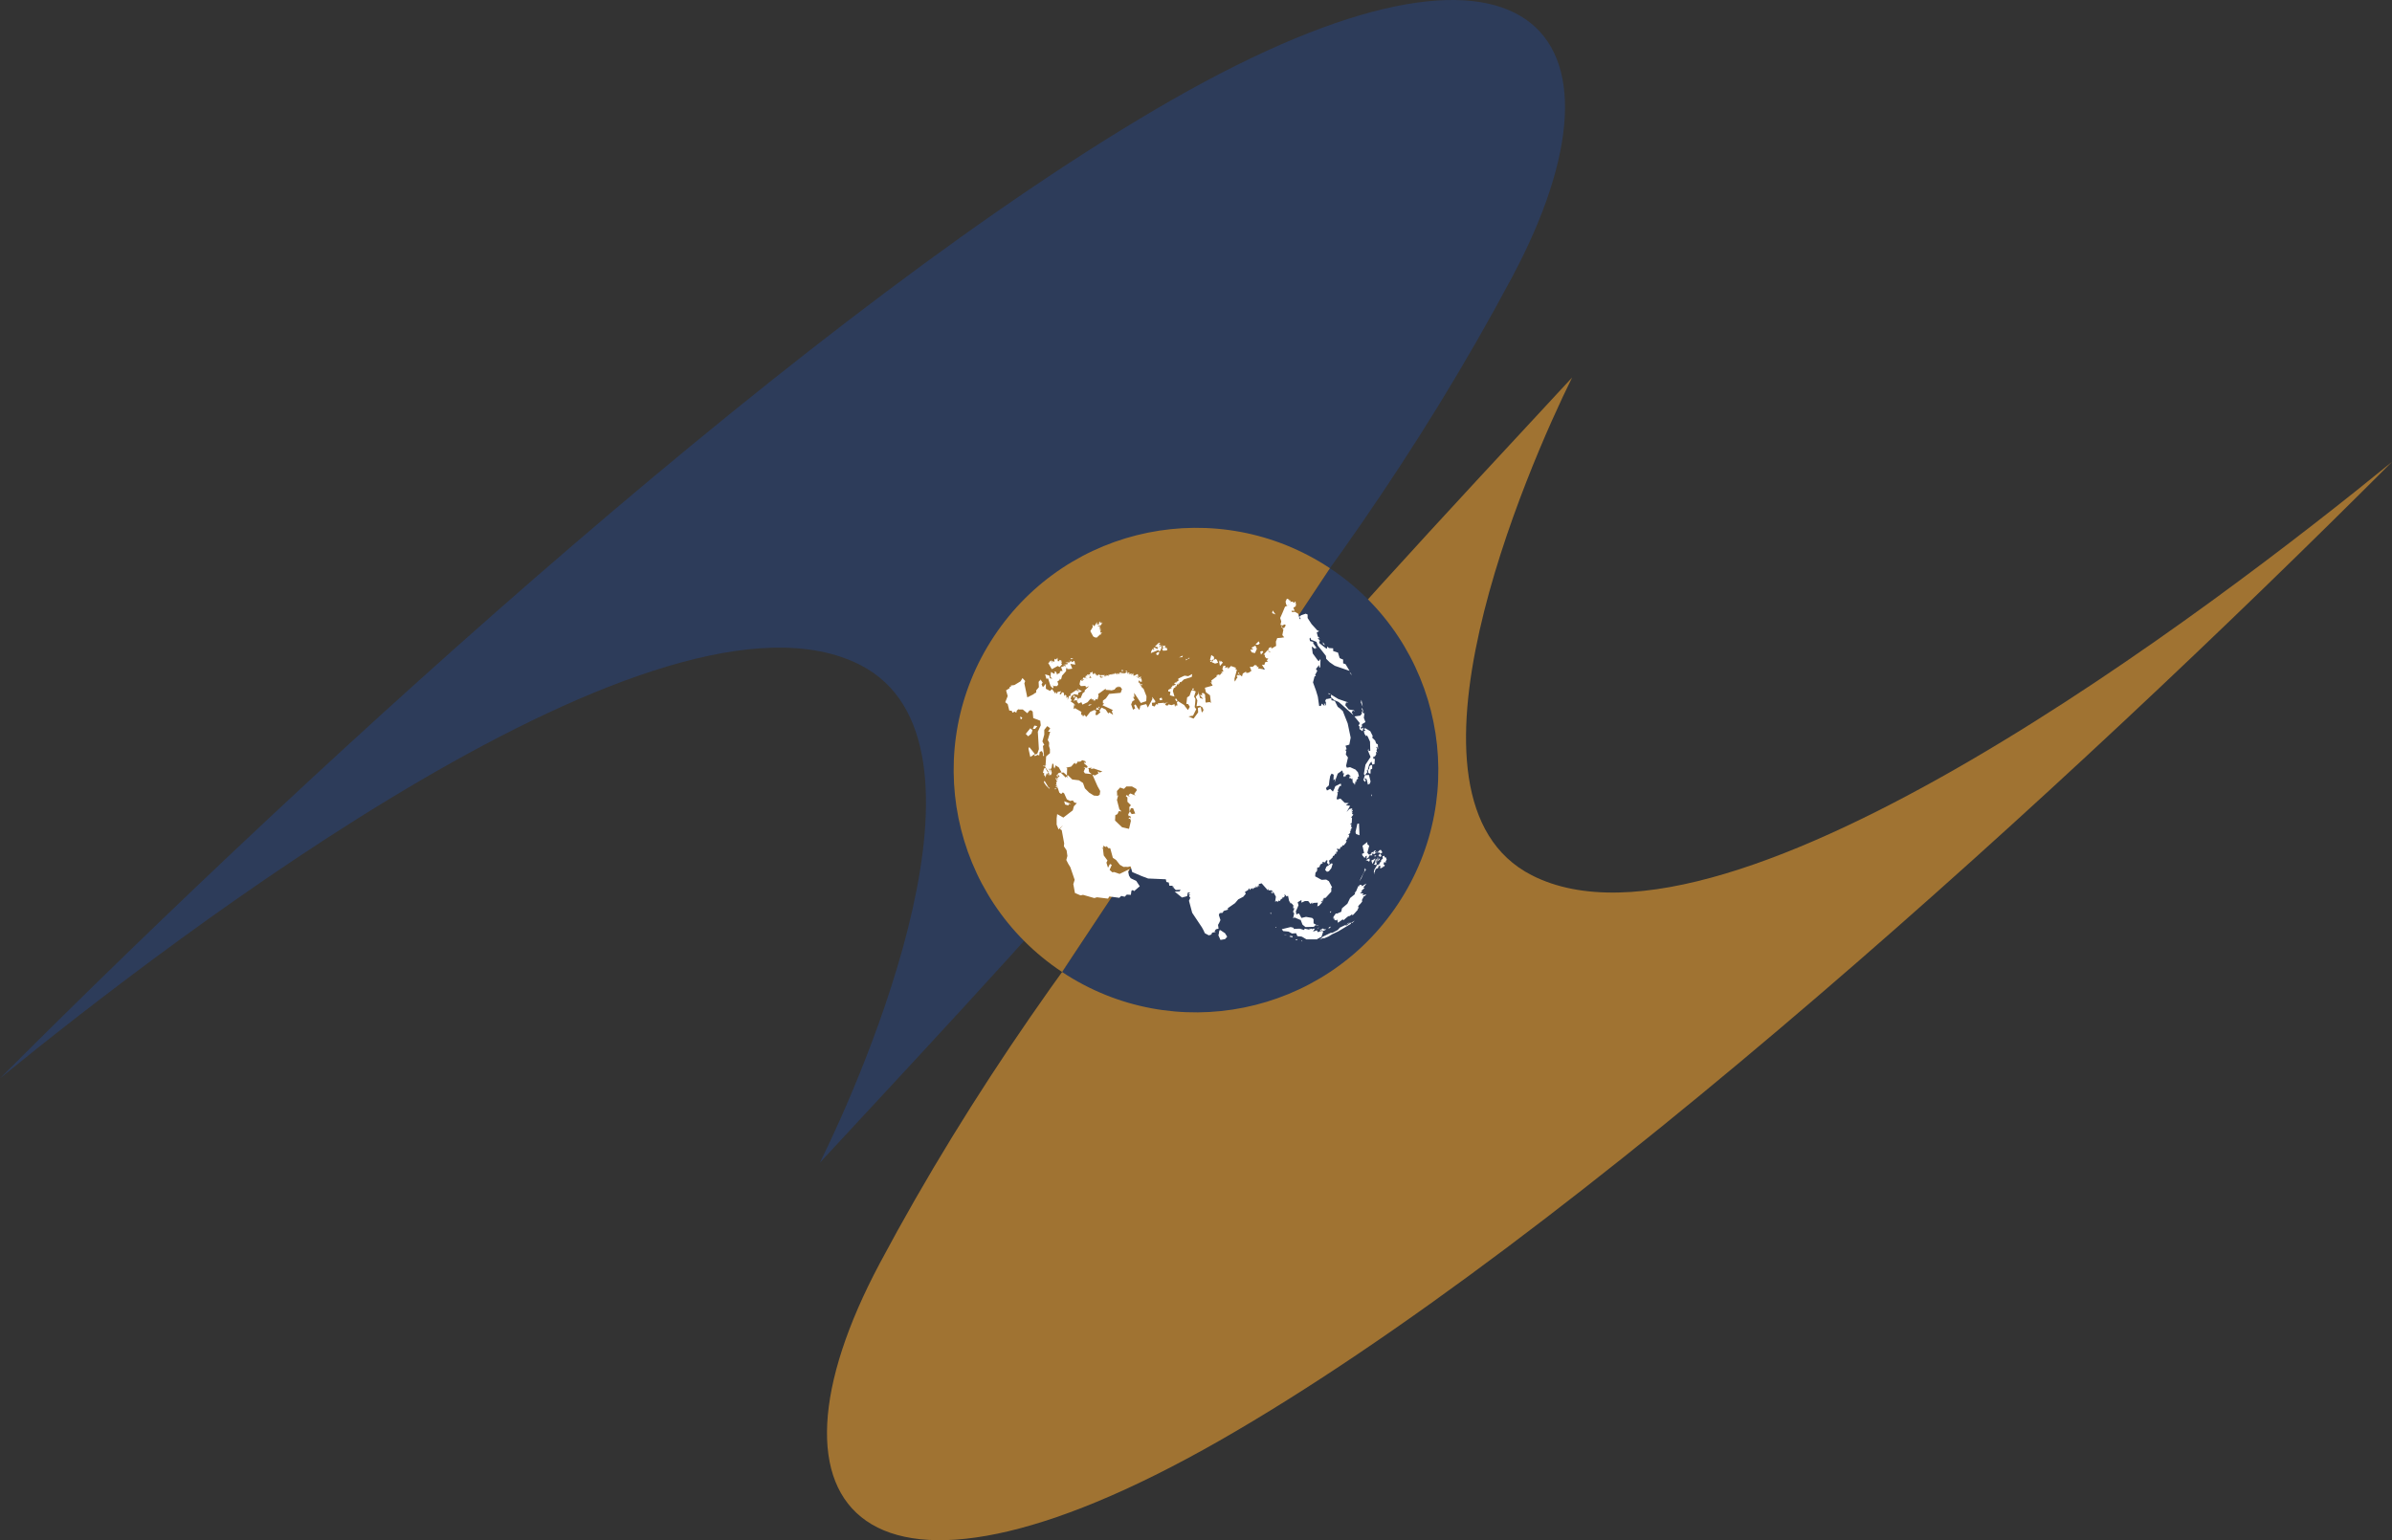 <?xml version="1.0" encoding="utf-8"?>
<svg xmlns="http://www.w3.org/2000/svg" width="700" height="450.861">
  <rect width="100%" height="100%" fill="#333333" stroke="none"/>
  <defs>
    <path id="a" d="M0 0z"/>
  </defs>
  <path fill="#a07332" d="M700 135.205C605.857 229.494 460.42 362.521 356.922 421.692c-104.706 59.862-137.86 20.152-99.444-51.925 53.902-101.131 127.6-178.262 202.584-259.254-12.779 25.823-55.541 123.313-11.824 145.683 58.181 29.771 200.456-79.154 251.762-120.991z"/>
  <path fill="#2d3c5a" d="M0 315.656C94.143 221.368 239.58 88.34 343.078 29.169 447.785-30.693 480.939 9.017 442.522 81.094c-53.902 101.131-127.6 178.262-202.584 259.254 12.779-25.823 55.541-123.313 11.824-145.683C193.582 164.894 51.306 273.819 0 315.656z"/>
  <path fill="#2d3c5a" d="M409.092 264.629c-21.649 32.636-65.655 41.543-98.291 19.894l78.397-118.185c32.636 21.649 41.543 65.655 19.894 98.291z"/>
  <path fill="#a07332" d="M310.801 284.523c-32.636-21.649-41.543-65.655-19.894-98.291 21.649-32.636 65.655-41.543 98.291-19.894z"/>
  <path fill="#fff" d="m376.601 175.245-.394.859.164.785.23.393.869-.311-1.418.63-.787 1.882-.631 1.415.32 1.023-.156.63-.082.311.082.082.467.155.631-.319.394.237-.476.785-.623.082.394.393-.32 1.644.549.63-.943.155h-.074l-1.025.082-.394 1.023.074 1.252-1.336.785-.156-.466-.631.311-.156.393.631.941-.713-.393.476.082-.394-.548-.238.859.156-.859-1.336 1.489h.394v.867l.082-.237.074-.082v.082l.164.393.623.082h.082l-.476.548.394.311-.861.237-.238.785-.705-.082.861 1.415-1.968-.311.156-.474-.549.082.082-.393-.631-.237-.631.548h-.861l.467 1.178-.787.548h-.074l-.631.082-.082-.393-.943.548-.238.867-.787-.63.082.393-.476-.237-.394.319.156.393.394-.237c-.993.712-1.049 2.437-1.181.704l.713-2.667-.713-.393.476.074-.156-.311-1.336-.474-.869.867v-.548l-.943.237.312-.556-.705-.074-.32.941.32.704-.32.082-.312.155.476.319-.394-.082-.631.785v-.393l-.787.237-.082.311.394-.155-1.886 1.415.156.63-.394-.237.631 1.096-2.287.63.32 1.334 1.181.867.238 1.963.074.311-.394-.311-.156.074h-.394l-.238.082h-.394v-.155l-.074-.155v-.949l-.082-.155v-.704l-.082-.155v-.164l-.623-.393-.32.237.238.474-.787-.082 1.025 1.178-.943-.311-.558-2.045.082.785-.787.941.476 1.023-.082.712-.156 1.014.943-.155.787.474.312.785-.312.63.631.311-.869-.393-.238-1.415-.861.237.074 1.333-1.336 1.808-1.492-.63 1.336-.237.943-1.882-.467-.63.156-1.252.074-1.104-.394-.704.476-1.497-.476-.229-.787-.082-.549 1.571-.705.474-.156 1.333-.082.548.549.082.476.785-.549.941-1.107-1.415.32.155-2.132-1.334-.312.311.156.949h-.549l-.156.466-.156-.859-.869.311-.869-.237-.312.393-.705-.237.394-.704.467-.082-.238-.074-.943.548.082-.311-1.894.155.082.393-.549-.155-.476.704-.705-.237-.082-.859.943-.082.082-.393-.943-1.26.074.63-1.336 2.512-.467-1.014-.951.229-.549.164-.238.074-.074.475-.238.785-.156-.237-.476-.63-.312.082.312-.155-.467-.712-.394.319.312.859-.631.393-.549-1.571.394-.941.631-.311-.476-.949.394.082-.074-1.26 1.968 2.986.623-.237.951-.311.074-1.26v-.155l-.861-2.201-.558-.466-.467.311.549-.393-.394-.393.238-.311.312.311-.156-.466-.549.155-.082-.548h-.394l.082-.475.074-.237.394.475.476-.082-.156-.941-.713.082.631-.319-.074-.311-.713.393-.312-.082.631-.466-1.263.393.943-.474-.238-.475-1.181.556v-.082l-.156-.785-.238.393-.23.311.074-.466v-.082l-.943.237h-.082l.164-.082.312-.229-.394.074.394-.237-.394-.074-.238.466-.074-.622-.951.466-.394-.311.238.548-.394-.474-.549.474.312-.474-.312-.155-.082.319-.23-.319-.082.63-.631-.393.082.548-.631-.63v.319l-.869.074.394.319-.549-.319-.156.319v-.237l-.869.237.32.311-.869-.393.32.319-.476-.164-.082.393-.312-.155.238-.311h-1.336l.156.466.787.082-.787.237-.394-.393.238-.237-.476-.393-.476.474-.074-.474-.156.474v-.867l-.082.704-.476-.785-.312.712.156-.393-.312.155v-.393l-.082.311-.074-.704-.32.237-.394.074.082.556-.238-.393.156.311h-.394l.394.548.238-.074-.156.466.394-.074-.238.229-.476-.074.238-.393-.549-.712v.393l-.238-.311-.156.311.312.164-.549-.082-.156.311h.312l-.549.164.943.393-1.336-.319-.156.393.476.319-.631-.082.156.393h-.312v-.474l-.394.319-.238 1.096.394.548 1.336-.074.156.466.943-.393-1.41 1.342.23.155-.467.311.467-.155-.705.393-.631 1.489-.394-.074-.705.941.467.704.869-.393.312.712 1.5-.712.787-.941.238.237-.164-.475.631.475.394-.237-.238.474.713-.082-.156-.393.705.155.312-1.178-.156-.393 2.287-1.644-.082.393 1.263.074.467.082.869-.237.705-.859v.311l.549-.474v.393l.394-.229.558.704-.394 1.096-3.386.319-.943 1.333-.869.63v.785l.394.074-.549.474 3.066 1.415-.312.393.394 1.023-1.107-.712-.312.319-.787-1.178-1.181-.556-.631.949.32.393-.951.859-.549-.074.238-1.178-.549-.237-1.181.548-1.181 1.489-.32-.311.869-.393-.705.311-.394-.155v-.074l-.238.229v.082l.238.155-.32-.074-.467-.082.549-.082-.713-.311.082-.785-1.886-1.096-.394.311.156-1.571-1.107-.785.476-.237-.394-.466.238-.785.861-.556 1.107.237v-.63l1.099-.466-1.181-.63-.467.311.623-.074.164.548-.32-.311-.312.393.156-.393-.312-.082v-.082l-1.812 1.178.238.082-.32.548-.238-.155-.394 1.26v-.949l-.467.319.156-.548-.394-.393-.238.393-.238-1.023-.467-.082-.32.63-.394-.155.476-.785-1.099.237-.082.548-.476-.63v.63l-1.017-1.415-.631.548-.238-.155-.943-.475v-1.489l-.869 1.023-.394-.867.32-.466-.631-.949-.156.556v-.319l-.394.475.074 1.571-.787.941v.63l-.631.311-.074.155-1.894.949-.861-4.09.238-.704-.787-.867-.558.949-1.804 1.096-1.107.155.156.319-.467.074.049.335-1.074.687.476 1.653-.713 1.8.713.556.467 1.882.713.082.23.548.631-.319.32.237.156.082.074-.319.082-.311.476-.393.156.082h1.099l1.336 1.096.631-.785.476-.082.467.393.164 1.89 2.042.785.156 1.333-.861 1.882.312 5.105-.467 1.342-.869.311.156.393.869-.393.394.237.156-1.104.631-.229.394.785-.082.704.32-.155-.32-2.831.394-.311-.549-1.023.549-1.963v-1.415l.869-1.096.861.63-.623 1.014h.623l-.705 2.438.394.704v1.023l-.238-.63.476 1.571v1.178l-1.107.949-.074 1.178-.082 1.096.238.155h-.312l-.082.63 1.099 1.571h-.312l-.705-1.26-.394.164-.32 1.252.394.155-.156.785.312-.311.164.785.394-1.333.394.63-.082-.785.394.229.082.712.385-.466.082.385.238-.785-.238-.859-.394-.164.287 1.317-.525-1.546.394.229.164-.393.156.393.312-1.644.32.074.156 1.342.156-.556.238.63v-1.023l1.025.63.787 1.415-.787.155 1.41-.074.951.859.074-2.119-.312-.155 1.492-.319 1.107-1.252-.082.311.476.155.623-.941-.066.286-.09.033.082-.009v.009l.025-.009.681-.074.476-.393.943.311.082.63-.558-.548.238.393-.238.082 1.107.941-.171.439-1.018-.182.459.294-.409.995.367.509 2.003.225-.682-.498-.174-.317-.025-.635-.182-.32 1.084-.115-.394.393.951-.155 2.517.859-.787.319-.549-.393.156.704-1.025.548-.705-.237 1.492 3.379.787 1.415-.156 1.096-.549.319-1.107-.082-.156-.074-1.263-.785-1.254-1.26-.549-1.571-1.181-.785-1.968-.237-1.345-1.333-.156.474.394.466-.631-.466-.156.311-1.418-1.415-.705.082-.312.393.623.466-.705.712.238.466-.394-.229v-.474l-.32.237.476.941-.312.155.156.785h-.394l.787.548-.869-.155.787.474.476 1.415.549.393.476-.474.394.311.787 1.734.943.466.787-.155.467.63.713.155-.869.941-.312 1.178-2.755 2.119-1.812-1.014-.156 1.252v1.808l.549 1.415 1.336-1.26-.943 1.104.549.393.713 3.845-.082.867.787 1.178.238 1.644-.32 1.178.558 1.104.623 1.014 1.263 3.698-.394 1.252.476 2.593 1.648.704.713-.155 3.304.941.787-.229 3.222.393.394-.63 2.919.393.549-.548 1.025.229.623-.622 1.181.074.164-1.178.394-.237.394.319 1.648-1.415-1.025-1.571-1.648-.785-.476-.785-.238-1.178.394-.704-2.911 1.407-1.574-.548-.549.082-.787-.712.631-1.489-.549-.237-.557 1.104-.467-1.497.312-.63-1.099-1.489-.238-2.045-.394-.229.549.074-.074-.548v-.082l.861.393.156-.311.476.63h.549l.082.237.705 2.585.943.63 1.107 1.415 1.099.63 2.05-.155.467 1.644 2.755 1.178 1.894.712 5.19.229.164.785.705.164.156.941h1.025l-.156.393.631-.237-.394.311.787.785 1.41-.074-.312.466-1.418.082 2.123 1.726 1.5-.393.238-1.096.705.074-.476.319v.237h.476l-.394.393.394.548-.394.859.943 3.534 2.837 4.246.467.859.394.867 1.181.63.713-.237.238-.548 1.099-.237-.394-.155.312-.474.164-.155.705-.155-.156-1.104.312-.548.394-.859-.467-1.497.23-.548.869-.082.312-.548 1.263-.393-.082-.393 2.132-1.489.943-1.104 1.492-.785.713-.859-.238-.548.943-.556.238-.548.312.548.394-.548.476.319-.082-.474.238.311.312-.393.32.164.074-.556.394.475.32-.867.156.556.156-.164-.238-.548.869-.237 1.812 2.045.238-.474v.474h.861l.394.393-.631.155.558.393.156-.548.787 1.489-.238 1.497.394-.393-.156.466.238-.311.394.237.156-.393.394.155.238-.474.623-.393-.312-.311.476.155.394-.393-.082-.63.631.712.394-.237.312 1.489.549.949v-.393l.713.785-.082.859h.394l-.394.941.156.556.238-.393-.074.311-.32 1.571.394-.311 1.656.704h.156l.549 1.415.869.704 2.435-.074.476-.474h.394l-.943-.548v-1.178l-.394-.393-1.812-.319-1.336.319-.549-1.023-.238-.311-.713.311-.074-.63-.082-.237.787-1.8v-.082l-.074-.237-.164-.63h.082l1.025-.622v.785l1.025-.474h.943l.705.867.394-.475.156.475.238-.319 1.336-.074-.156 1.096.549-.237.869-.941c-.152-.07-.262-.207-.394-.311h.705l-.312-.237-.082-.082.238.082h.238l-.156-.082-.156-.074.467-.164h-.394c-4.034-1.525-2.128.618 0 0l.32-.155-.082-.237.631-.074 1.648-1.808v-1.096l.238-.164-.943-1.8-.787-.474-1.336.082-1.894-1.023.082-1.023.549-.704-.156-.393.312-.082-.312-.237.787-.311.238-.712.705-.393-.074-.393.787.164.312-.63.394.074-.156.63.394.548.394-.229-.238-1.104.156.155 1.025-1.014-.082-.237.631-.319-.074-.311.549-.155-.156-.63.312.311.082-.393h.23l-.394-.704 1.107.155-.238-.155.476-.63.156.155.238-.548.312.082.705-.867.164-.466h-.32l.549-.63v-.393l.32.074.238-.859h-.394l.705-.548-.156-.319.312-.237-.238-.229.394-.237-.156-.393h.394l-.394-.548.238-.556-.312.164.156-.164-.394-.155.467-.155.082-.082.082-1.571h-.32l.713-.859-.394-.237.156-.475h-.32l.394-.393-.156-.393-.312.556.312-.867h-.238l-.623.155-.787.867 1.017-1.808-1.254-.155.861-.63-1.181-.082-1.254-1.252-.238.074-.705.237-.164-.311.238-1.104.082-.466-.238-.082.394-.311-.156-.474.549-1.178.476-.155-.164-.63-1.574.785-.312.785-.394.785-.787-.785-.943.475-.32-.712.869-.785.156-1.407.238-1.342.394-.704.631.311-.082 1.653.476-.474-.156 1.104.943-2.593 1.336-.941.238.941.394-.082-.32.474.082.63.394-.393-.082.393.32-.319v-.229l.705-.319.787.63h-.394l-.074.548.394.082-.082-.319.312.556.238-.319.156 1.333.558.237-.238.237.312.082.156-.949.32.237-.156-.466.312.074-.238-.311.549-.319-.156-.466.394-.237-.312-1.178-.713-.785-1.574-.704-.943.155-.238-.548.558-2.438-.631-.867.156-1.014-.312-.319.394-.237-.32-1.014 1.107-.319.394-2.037-.869-4.164-1.181-2.986-.238-.63-.861-.785-.631-.466-.869-1.734-1.181-.229.32-.164-.238-.393-1.181.237h-.238l-.312.63.23.237v1.096l-.549-.859.156.941-.787-.712-.312.712h-.476l-.394-2.749-.549-1.808-.861-2.356.467-1.808h.394l-.238-.393.631-1.178-.394-.548.943-1.178v.704h.32l.074-2.274h-.312l-.082.474-.394-.237-1.492-2.045-.238-1.808v-.229l.476.393.238.229.394.082-.082-.155-.082-.237.558.311-1.107-1.489v-.474l-.943-.229-.156-.712.238-.311.23.63 1.574.622.394 1.104 1.263 1.571 1.099 1.415.082.859 1.025 1.023 1.492 1.023 4.329 1.489-1.181-1.963-.705-.237v-1.096l-.156-.082-.238-.074-.156-.082-.238-.074-.238-.164-.476-1.571-1.41-.466v-.785l-1.263-.082-.394-.466-.238.704-2.123-1.653-.082-.548.32-.074-.787-.949.705.164-.631-.556-.312-1.178.705-.393-.549-.229-1.648-1.808-1.181-1.808v-1.023l-.558-.237-1.648.556h.312l-.549.311.476.704-.32-.074.082.466-.549-1.963-.394-.229-.558-.319-.861.082-.156-.393h.943l-.394-.867.705-.466.082-.785-.32-.082.32-.155-.32-.393-.23.466-.476-.393h-.476l-.074.393-.082-.785-.312.164v-.319zm-4.165 3.452-.164.785.238.082.787.311-.238-.311zm-50.693 3.068-.238 1.252-.23-.393-.238.393v-.941l-.787 1.26-.549-.556.074.785-.312.556-.394.622.394.712.467.859.787.393.082-.311.082.311 1.099-1.014.312.229-.23-.311.467-.393-.549-.082.156-.785-.631.237.713-.466-.549-.164.23-.311.238-.155-1.025-.155.951-.237.623-.867-.705.393.476-.466-.631.155.238-.393-.32.155zm53.284 1.489-.074.474.394-.237zm-6.69 4.475-.943.941.787.082.476-.393zm18.816.237v.548l.631.393zm-48.012.155-1.181 1.178.943.082-.394.237h.394l-.156.393-.943-.475-.32.311.631.393-.549-.229v.393l-.238-.474-.394.63-.156.63 2.123-.867.312.082.394.074.164-.548.23-.63-.312.082.549-.63-1.181.785.713-.867-.631.164.156-.474.476.082zm1.336.785-.312.474.23.155.238.237h-.549l.238.704 1.181-.074.074-.63-.467-.082.394-.311-.631.311.156-.63.082-.155-.394.237zm26.917.082-1.181.63.549.466-.312.082h-.549l.394.785.943.237.238-.474.394-.941-1.025-.155.869.074zm-28.253 1.489-.156.319.549-.164zm30.303.082-.631.155.156.785.082.155v-.074l.631-.712zm-30.541.311-.705.475.467.155-.312.311.549-.074.394-.63zm15.586.867-.394 1.415.549.155.631-.474v-.548zm-8.346.155-1.099.548.943-.074zm-36.673.63-.394.548-.476-.237-.082.941-.705-.393.156.785-.467-.941-.082.474-.312-.319.074.556-.312-.237.156.393-.312-.082.549.941.549.949 1.73-.949.549.319.713-.785-.394-.63.312.155.082-.393-.394.082.238-.319-.631-.229v.393h-.476zm38.247.074-.057.376.533-.376h-.394zm-34.238.082-.238.155.32.155.549-.155zm33.607.155v.474l.394-.237zm8.264 0-.705 1.023.943.393.869-.237-.082-.237-.074-.155-.082-.237-.041-.041-.115-.27h-.082l-.312-.237-.156.393zm-7.691.147-.016.009v.082zm-34.492.09-.549.63.23-.155zm43.527.155.312 1.726.869-1.014-.713-.556-.074.474zm-43.216.155-.705.63-.476-.311.156.704-1.574.237h.631l.394.155-.238.393v-.311l-1.099.393-.238.311.238-.155.394 1.023-.549-.082-.394.548.238.082-.713.237-.156.311-.312-.859-.558-.164.238.393-.312.319-.869-.548-.156 1.489.549.474-.705-.082-.156-.785-1.263-.393.394 1.333.476-.155.705 2.201.631.704.238-.155-.164-.785.238.311h1.025l.312-.548-.23-.785h-.082l.631-.393.074-.237-.074-.311.238.393.312-.237.238-.941 1.181-1.334v-1.104l.312.712v-.548l.32.393 1.181-.164-.558-1.407 1.418.229-.238-1.096-.861.393zm40.617 0 .156.393.394-.074.082-.319zm-42.265.474.156.311.156-.229zm16.447 2.201v.237l.476-.237zm.549.237-.787.229.402.074zm-.385.303-.009.009.476.082zm1.41-.229-.631.155.631.164zm65.09.393.631.941-.238-.622zm-32.344.082-.394.311.467.155zm-13.7.466-1.181.63-1.025-.155-.394.155-1.492.712.082.622-.713.393.32.319-.394-.237-.558.237.631.393-.705.155.861.393.082-.63.312.237-.23-.393.394.311v-.548l.23.319.164-.63.23.155.394-.311.558-.556 2.279-.704zm-5.821 3.379v.319l-.476.074.394.237-1.099.63v.466l.631.082-.164 1.023 1.345.393-.476-1.653.238-.785.705-.466-.467-.319zm5.903.867-.082.466.394-.074.082-.393zm39.822 1.334v.311l.631.074zm.631.385.082.049v-.041zm.082.049v.826l.943.785 1.263.548.943.785 3.386 3.06-.476-.859.394-.474.476.311-.238-.393-1.5-.229-1.017-1.26.23-.785h.713l-1.418-.475-1.574-.548zm-75.167.27-.32.237.164.474.467-.474zm.467.319-.705 1.489.394-.393h.787l.312-.63-.467.237.156-.393zm25.113.311-.631.237.156.548.713-.155zm4.173.155-.164.475.394.474.238-.237v-.082l-.074-.074zm54.309.475-.164.785.558 1.26zm-84.062 1.333.074.393.238-.237zm4.485 0-.394.474 1.099-.393zm2.673.63v.393l.32.155-.082-.393zm-.394.237-.394.548v.082l.951.074zm77.528.155-.156.311.32.712.23.311zm-.23.941.156.712-.476.622-1.73.237 1.574 1.963-.394.785.312.155v.785l.869.63.312-1.023-.705.319-.156-.393.394-.155v-.785l1.025-.63-.476-1.26.238-1.644-.156.466zm-99.804 1.571v.712l.394.074.156-.393zm4.091 2.675-.476 1.014.713-.074.631-.785zm96.73.704-.23.474.467.155-.549.311.156.63.082.237.467.63.082-.237v-.082l.238.237.156.237.631 1.415.074 2.667-.467.082-.082-.712-.156.548.787 1.89-1.492 2.274-.476 2.749.312.319.713-.867-.156-.63.23.155.476-1.8.631-.867.312.941.631-.237v-.393l.082-1.096h-.394l-.164-.548.238.155-.074-.237.312-.155-.082.393.558-.941-.082-.785.394.311-.238-.785.238-.311-.312-.475.156-.155h.074l.164.311.156.393v-.155l-.082-1.252-.467-.237-.32-.867-.861-.859.156-.474-.713-1.415zm0 13.826-.467 1.489.467.082h-.312l.312.393.32-.474-.394-.237.156-.393.476.393.312 1.497.394-.164-.156-.622.312.704.238-.867-.476-1.882zm-97.91-13.744-1.336 1.644.705.712.943-.785.32-1.023zm-.312 5.498-.238.466.549 2.438 1.336-.867zm100.034 5.179-.467.474-.164.941-.23-.082v1.415l.156-.466.467.466.082-.466v-.867l.476-.237v-.941zm-95.631.155-.312.082.238.393zm3.624 2.749.074.474.238.237.082-.548zm-3.542 1.808-.238.393.631.941.943.949.238-.164-.394-.155zm23.924 1.653h1.656l1.254.704.164.393-.787 1.104.394.466-1.5-.63-.549.474.394.548-.943-.548-.238.311.476.393v1.26l1.017 1.023-.467.548.074 1.333.394-1.023h.631l.631 1.571-1.025.164-.549-.785-.476.859.164.712v-.319l.549.237v.548l-.394-.311-.238.466.476-.074.23.63-.549 2.356-2.042-.475-2.05-1.963.082-1.571.623-.311.394-.867.787.082-.623-.63-.713-2.749.394-1.415-.312.311-.082-1.489.943-1.023 1.107.393zm-20.932.548.074.311.476-.229zm92.794 1.653-.238.622.238-.074zm-90.039 2.119.23.941 1.025.311v-.393l.713-.074zm86.26 6.52-.467.074-.558 2.438.164.548 1.017.393zm2.443 5.416-1.418 1.096.476 2.127-.394.155h-.164v.466l.476.556.082.155h.394v-.393l.394-.155-.082.941.549-.393.32-.63h.861l-.238-.548.869.155.549-.548.156.311v-.548l-.394.393-.23-.237.312-.466-.312.074-.394.237v.393l-.394-.237-.394.474v.237l-.558.074-.467-.548.549-2.045-.549-.466zm3.616 2.356-.623.704.705.082.082.311.623-.393-.394-.704zm.164 1.096-.557.393.164.319.623.237-.074-.237.238-.155zm-1.656.393.082.63.23-.548h.476zm2.911.164-.631.229.164.556-.558.548v.393l-.312.237-.476 1.014.082-.466-.394.155-.869 1.415-.156.859h.238l.312-1.014.713-.319.156-.548.476-.155v.859l.787-.393.156-.393.156.319.238-.548-.394-.237.238-.712.467.319-.074-.393.312-.63-.312-.704-.32.155zm-1.968.229-.238 1.342-.074.622.156-.622.238-.63zm-.787.475-.238.311-.861.393.312 1.023.787-1.415zm-1.648.082-1.107.548.476.074.467.319.238-.237zm2.984 0-.312.229-.082.237-.156.319.238-.082.394-.548zm-.861.229-.32.082-.156.941-.074.237-.32.311.713.164.156-.474-.156-.393zm-13.143 1.178-1.574 1.023-.394.941.549.556.549-.164.705-.859.394-1.26zm-59.269 1.023-1.181.155h.787zm68.87.393.074.548h-.23l.156.319-.394.704-1.181 2.356.631-.941.549-1.333.041-.082h.033v-.074l.713-1.023zm3.066 1.334-.238.237v.237zm-2.517 3.223-.787.393-.394.393v-.311l-.394.393.156-.475h-.631l-.23.548-.082-.311-.705 1.644-.476.474h.238l-.156.393-1.345 1.096-.787 1.653-1.574 1.334-.23 1.023-1.263.548-.312-.074-.713 1.014v.556h.394l-.156.393.476-.164-.394.164h.467l-.238.311.558-.475.23.949 1.418-1.023.156.311 1.181-1.023.558-.311v.155l.861-.63v.393l.394-.311 1.263-1.415-.156-.074.156-.082.312-.63-.394.082.549-.785.164-.082.623-.785-.074-.466.467-.867-.156-.082.476-.155.549-.548-1.025.237-.156-.082.312-.393-1.017-.074.705-.556-.394-.074 1.025-.941-.394-.082zm-10.47 8.091-.238.311.164.155.23-.393zm-17.472.311-.238.319.238.229zm24.482 2.438-.631.393-.476.311.476-.074zm-1.345.393-1.336.859.713-.311zm.164.155-1.181.867-.476-.082-1.492.704-.631.712-1.5.785-.623.074-2.287 1.104-.312.393-.631.466 1.336-.548-.156.237 1.492-.63 1.025-.63 1.812-.859 3.148-1.89.549-.311zm-9.609.704-.394.319.238-.082.156.082zm3.862.474-.631.237-.082.393.394-.237zm-16.291.155.156.237.156-.237zm4.485 0-2.599.63.394.548 1.574.155 1.025.556 1.181-.082.394.867.943.074.394.082 1.336.785h3.148v-.155l.631-.237.156-.237h.394l.549-1.653-.467-.229-.787.311-.156.311.156-.393-.394.164-.156-.556-1.181.393.549-.859h-.476l-.705.548.467-.393-.172-.057.098-.025-.32-.074-.312.074-.082.164.377-.09-.377.164-1.492-.311-.156.393-1.025-.319-.312-.074-1.812.074.156-.311zm8.42.155-.549.082-.082.155zm1.099.237-.787.393-.23.393.705-.311.156.311.787-.311.156-.319-.549.164zm-4.165.082.074.237.238-.237zm-25.974.393-.32.074.549.164-.467-.082-.082.311-.156 1.023-.156-.155.394.867.312.704 1.336-.237.631-.704-.631-1.023zm18.964 1.415-.312.074h.943zm1.574.311-.312.155.394.155.549.082v-.311zm1.812.941-.394.237.705.082zm1.336.474.32.237v-.237z" style=""/>
</svg>
